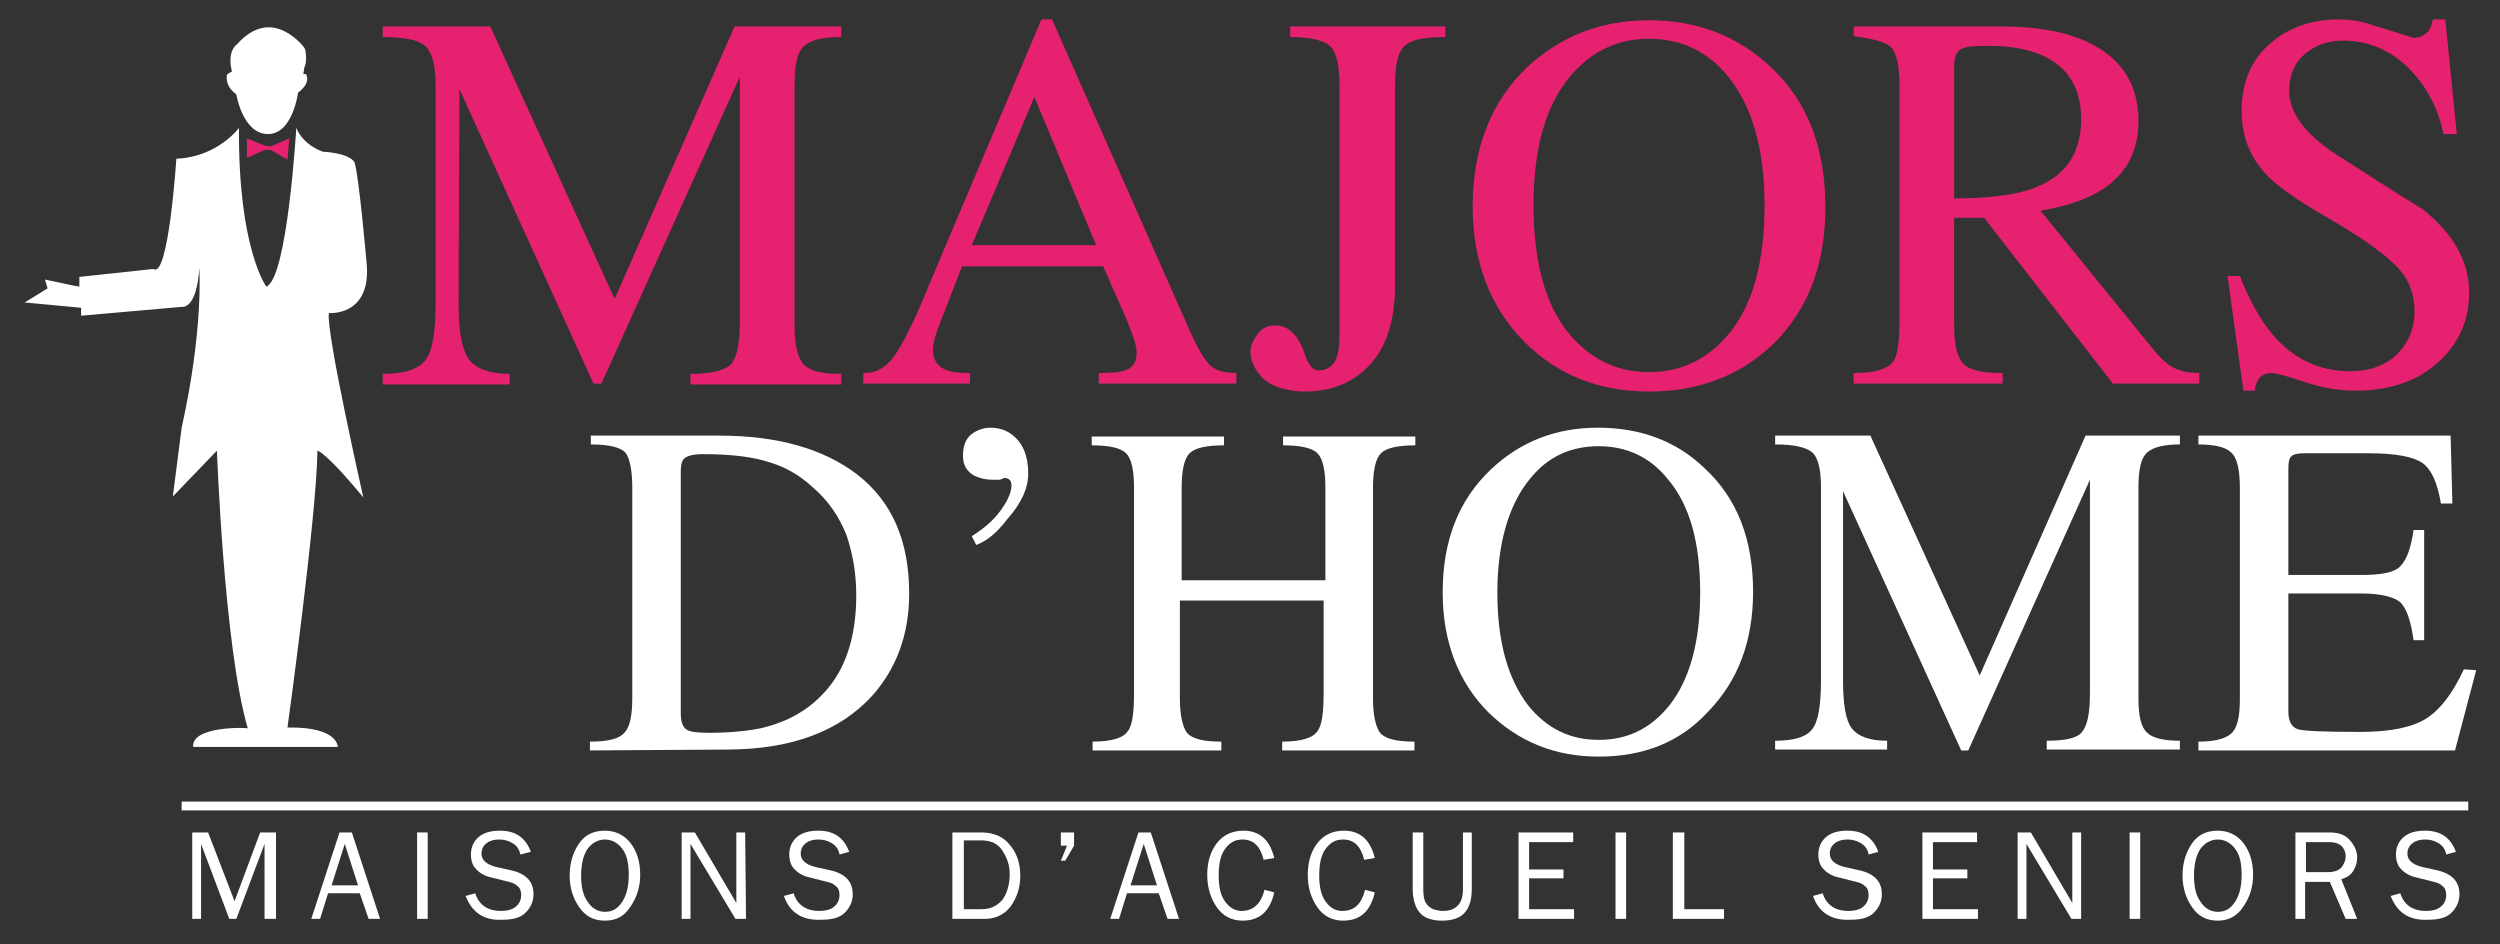 <?xml version="1.0" encoding="utf-8"?>
<!-- Generator: Adobe Illustrator 27.3.1, SVG Export Plug-In . SVG Version: 6.00 Build 0)  -->
<svg version="1.1" id="Calque_1" xmlns="http://www.w3.org/2000/svg" xmlns:xlink="http://www.w3.org/1999/xlink" x="0px" y="0px"
	 viewBox="0 0 283.5 107.1" style="enable-background:new 0 0 283.5 107.1;" xml:space="preserve">
<rect x="0" y="0" width="283.5" height="107.1" fill="#333333" stroke="none"/>
<style type="text/css">
	.st0{fill:#E6216F;}
	.st1{fill:#FFFFFF;}
</style>
<g>
	<g>
		<path class="st0" d="M95.4,3v1.2c-2,0-3.4,0.3-4.2,1c-0.8,0.7-1.1,2.2-1.1,4.5v27.2c0,2.3,0.4,3.8,1.1,4.5s2.1,1,4.2,1v1.2H78.3
			v-1.2c2.4,0,3.9-0.4,4.6-1.1c0.7-0.8,1-2.4,1-5V8.7L68.2,43.5h-0.9L52.1,10.1L52,34.5c0,3.1,0.4,5.2,1.2,6.3
			c0.8,1,2.3,1.6,4.6,1.6v1.2H43.4v-1.2c2.4,0,4-0.5,4.8-1.5s1.2-3.1,1.2-6.4V9.7c0-2.3-0.4-3.8-1.2-4.5s-2.4-1-4.8-1V3h12.2
			l14.1,30.9L83.3,3H95.4z"/>
		<path class="st0" d="M140.2,42.3v1.2h-15.6v-1.2c1.5,0,2.5-0.1,3-0.3c0.9-0.3,1.3-1,1.3-2c0-0.4-0.1-0.9-0.3-1.5s-0.5-1.4-0.9-2.4
			l-2.6-5.9h-16l-2.8,7.2c-0.3,0.9-0.5,1.6-0.5,2.3c0,1.1,0.5,1.9,1.6,2.3c0.5,0.2,1.4,0.3,2.6,0.3v1.2H97.9v-1.2
			c0.7,0,1.3-0.1,1.8-0.4c0.5-0.2,0.9-0.6,1.3-1c0.6-0.7,1.4-2,2.3-3.9c0.5-1,1.2-2.6,2.1-4.8l12.7-30h1.2L134.7,37
			c1,2.3,1.8,3.7,2.5,4.4C137.8,42,138.8,42.3,140.2,42.3z M110.2,27.8h14.1l-7-16.8L110.2,27.8z"/>
		<path class="st0" d="M158.2,9.7v22.6c0,3.9-0.9,6.9-2.8,9c-1.9,2.1-4.4,3.1-7.5,3.1c-1.1,0-2.1-0.2-3-0.5
			c-0.8-0.3-1.4-0.7-1.8-1.1c-0.9-1-1.3-2-1.3-2.9c0-0.7,0.3-1.3,0.8-2s1.2-1,2-1c1.5,0,2.7,1.1,3.4,3.4c0.4,1.1,0.9,1.7,1.5,1.7
			c0.8,0,1.4-0.3,1.8-0.9c0.4-0.6,0.6-1.6,0.6-3.1V9.7c0-2.2-0.3-3.7-1-4.4s-2.2-1.1-4.6-1.1V3h17.6v1.2c-2.4,0-3.9,0.3-4.6,1
			C158.5,5.9,158.2,7.4,158.2,9.7z"/>
		<path class="st0" d="M187,44.4c-5.7,0-10.4-1.9-14.1-5.6c-3.9-3.9-5.9-9.1-5.9-15.4c0-6.6,2.1-11.9,6.2-15.8
			c3.8-3.5,8.3-5.3,13.8-5.3s10.1,1.8,13.8,5.3c4.2,3.9,6.2,9.2,6.2,15.9c0,6.4-1.9,11.5-5.8,15.4C197.5,42.5,192.8,44.4,187,44.4z
			 M187,42.2c3.7,0,6.7-1.5,9.1-4.4c2.7-3.3,4-8.2,4-14.5c0-6.4-1.4-11.3-4.2-14.7c-2.3-2.8-5.3-4.2-8.9-4.2c-3.6,0-6.5,1.4-8.9,4.2
			c-2.8,3.3-4.2,8.2-4.2,14.7c0,6.3,1.3,11.2,4,14.5C180.3,40.7,183.3,42.2,187,42.2z"/>
		<path class="st0" d="M249.4,42.3v1.2h-9.8L225,24.7h-3.4v12.1c0,2.2,0.3,3.6,1,4.4c0.7,0.8,2.2,1.1,4.5,1.1v1.2h-16.9v-1.2
			c2.3,0,3.8-0.4,4.5-1.3c0.5-0.7,0.7-2.3,0.7-4.8V9.7c0-2.2-0.3-3.6-0.9-4.3c-0.6-0.6-2-1-4.3-1.3V3H227c4,0,7.3,0.6,9.8,1.8
			c3.8,1.8,5.7,4.8,5.7,8.9c0,2.8-0.9,5-2.6,6.6c-1.7,1.7-4.5,2.9-8.5,3.6L244,39.4c0.8,1,1.5,1.7,2.3,2.2
			C247.2,42.1,248.2,42.3,249.4,42.3z M221.6,7.5v15c4,0,7.1-0.4,9.1-1.2c3.5-1.3,5.3-3.9,5.3-7.8c0-2.7-0.9-4.8-2.7-6.2
			s-4.4-2.1-7.9-2.1c-1.6,0-2.6,0.1-3.1,0.4C221.8,6,221.6,6.6,221.6,7.5z"/>
		<path class="st0" d="M277.3,2.2l1.3,13h-1.5c-0.6-2.8-1.8-5.2-3.7-7.2c-2.1-2.2-4.7-3.4-7.7-3.4c-1.7,0-3.1,0.5-4.3,1.5
			c-1.2,1-1.8,2.4-1.8,4.2c0,2.5,1.8,4.9,5.3,7.2c3.3,2.1,6.5,4.2,9.8,6.2c3.5,2.8,5.3,5.9,5.3,9.5c0,2.9-1,5.4-3.1,7.5
			c-2.4,2.4-5.7,3.6-9.8,3.6c-1.8,0-3.7-0.3-5.8-1c-2.1-0.7-3.3-1-3.7-1c-0.6,0-1.1,0.2-1.4,0.6c-0.3,0.4-0.5,0.9-0.5,1.4h-1.3
			l-1.8-13h1.4c1.1,2.8,2.3,4.9,3.6,6.5c2.4,2.9,5.4,4.3,8.9,4.3c2.3,0,4.1-0.7,5.4-2c1.3-1.4,1.9-2.9,1.9-4.7
			c0-1.9-0.5-3.4-1.6-4.7c-1.3-1.6-4.1-3.6-8.4-6.1c-3.3-1.9-5.6-3.5-6.9-4.9c-1.8-2-2.7-4.3-2.7-7.1c0-3.3,1.1-5.9,3.4-7.8
			c2-1.7,4.6-2.6,7.6-2.6c1.3,0,2.6,0.2,4,0.7c1.4,0.4,2.9,0.9,4.5,1.4c0.7,0,1.3-0.3,1.7-0.8c0.2-0.3,0.4-0.8,0.5-1.3
			C275.9,2.2,277.3,2.2,277.3,2.2z"/>
	</g>
</g>
<g>
	<g>
		<path class="st1" d="M21.9,84.7h16.4c0,0,0.1-2.3-5.7-2.2c0,0,3.3-23.9,3.4-31.4c0,0,0.9,0.1,5.2,5.3c0,0-4.3-19-3.9-20.9
			c0,0,4.7,0.4,4.3-5.4c0,0-0.9-10.3-1.4-11.7c0,0-0.4-1-3.6-1.2c0,0-2.2-0.7-3-2.7c0,0-1,17.1-3.4,18c0,0-3.2-4.3-3.1-18
			c0,0-2.4,3.3-7.1,3.5c0,0-0.9,13.7-2.6,12.5L9,31.4v1.1l-0.6-0.1l-3.3-0.7l0.3,1l-2.6,1.6l6.4,0.6v0.9l11.4-1c0,0,1.7,0.4,2-4.4
			c0,0,0.5,6.9-2,18.1l-1,7.8l5-5.2c0,0,0.8,22.3,3.5,31.5C28,82.5,21.7,82.3,21.9,84.7z"/>
		<polygon class="st0" points="30,16.5 30.7,16.6 32.8,15.7 32.6,18.1 30.7,17 30,17 28,17.9 28,15.7 		"/>
		<path class="st1" d="M26.8,10.7c0,0,0.7,4.4,3.5,4.5c2.9,0.1,3.5-4.7,3.5-4.7s1.5-1,0.9-2.1h-0.3l0.1-0.7c0,0,0.4-0.7,0.1-2.1
			l-0.1-0.2c0,0-3.6-4.9-7.6-0.4c0,0-1.2,0.7-0.6,3.1l-0.5,0.3C25.7,8.4,25.4,9.7,26.8,10.7z"/>
	</g>
</g>
<g>
	<path class="st1" d="M66.9,85.1v-1c2,0,3.3-0.3,3.9-1c0.6-0.6,0.9-1.9,0.9-3.9V55.3c0-2-0.3-3.4-0.8-4c-0.6-0.6-1.9-0.9-3.9-0.9v-1
		h14.6c6.6,0,11.8,1.5,15.6,4.4c4,3.1,5.9,7.6,5.9,13.5c0,4.6-1.4,8.4-4.1,11.5c-3.7,4.1-9.2,6.2-16.6,6.2L66.9,85.1L66.9,85.1z
		 M77.2,53.5v27.4c0,0.9,0.2,1.5,0.6,1.8s1.3,0.4,2.6,0.4c2.3,0,4.3-0.2,5.8-0.5c3.1-0.7,5.5-2.1,7.3-4.1c2.4-2.6,3.6-6.3,3.6-11
		c0-2.5-0.4-4.7-1.1-6.8c-0.8-2-2-3.9-3.9-5.5c-1.4-1.3-3-2.2-4.6-2.7c-2-0.7-4.6-1-7.8-1c-1.1,0-1.9,0.2-2.2,0.6
		C77.3,52.3,77.2,52.8,77.2,53.5z"/>
	<path class="st1" d="M110.7,61.8l-0.5-1c1.6-1,2.8-2.1,3.6-3.4c0.6-0.9,0.9-1.7,0.9-2.4c0-0.5-0.3-0.8-0.8-0.8l-0.5,0.2h-0.8
		c-0.9,0-1.6-0.2-2.2-0.5c-0.8-0.5-1.2-1.2-1.2-2.2c0-1.1,0.3-1.9,0.9-2.4s1.4-0.8,2.2-0.8c1,0,1.9,0.3,2.6,0.9
		c1.1,0.9,1.7,2.3,1.7,4.3c0,1.7-0.8,3.4-2.4,5.2C113,60.5,111.8,61.4,110.7,61.8z"/>
	<path class="st1" d="M123.9,85.1v-1c2.1,0,3.5-0.4,4-1.2c0.5-0.6,0.7-2.1,0.7-4.3V55.3c0-2-0.3-3.3-0.9-3.9
		c-0.6-0.6-1.9-0.9-3.9-0.9v-1h15v1c-2,0-3.3,0.3-3.9,0.9c-0.6,0.6-0.9,1.9-0.9,3.9v10.5h16.3V55.3c0-2-0.3-3.3-0.9-3.9
		c-0.6-0.6-1.9-0.9-3.9-0.9v-1h15v1c-2,0-3.3,0.3-3.9,0.9c-0.6,0.6-0.9,1.9-0.9,3.9v23.9c0,1.9,0.3,3.2,0.8,3.9c0.6,0.7,1.9,1,3.9,1
		v1h-15v-1c2.1,0,3.5-0.4,4-1.2c0.5-0.6,0.7-2.1,0.7-4.3V68.1h-16.3v11.1c0,1.9,0.3,3.2,0.8,3.9c0.6,0.7,1.9,1,3.9,1v1H123.9z"/>
	<path class="st1" d="M181.3,85.8c-5,0-9.1-1.7-12.5-5c-3.4-3.4-5.2-8-5.2-13.6c0-5.9,1.8-10.5,5.5-14c3.3-3.1,7.3-4.7,12.1-4.7
		s8.9,1.5,12.1,4.6c3.7,3.4,5.5,8.1,5.5,14c0,5.6-1.7,10.1-5.1,13.6C190.5,84.2,186.3,85.8,181.3,85.8z M181.3,83.9
		c3.3,0,5.9-1.3,8-3.9c2.3-2.9,3.5-7.2,3.5-12.8c0-5.7-1.2-10-3.7-12.9c-2-2.5-4.7-3.7-7.8-3.7c-3.2,0-5.8,1.2-7.8,3.7
		c-2.4,2.9-3.7,7.3-3.7,12.9S171,77,173.3,80C175.4,82.6,178,83.9,181.3,83.9z"/>
	<path class="st1" d="M247.2,49.4v1c-1.8,0-3,0.3-3.7,0.9c-0.7,0.6-1,1.9-1,4v23.9c0,2,0.3,3.3,1,3.9c0.6,0.6,1.9,0.9,3.7,0.9v1
		h-15.1v-1c2.1,0,3.5-0.3,4-1c0.6-0.7,0.9-2.1,0.9-4.4V54.4l-13.8,30.7h-0.8L209,55.7v21.4c0,2.8,0.3,4.6,1,5.5s2,1.4,4,1.4v1h-12.7
		v-1c2.1,0,3.5-0.4,4.2-1.3s1-2.7,1-5.6V55.3c0-2-0.3-3.4-1-4s-2.1-0.9-4.2-0.9v-1h10.8l12.4,27.2l12-27.2
		C236.5,49.4,247.2,49.4,247.2,49.4z"/>
	<path class="st1" d="M280.8,76l-2.4,9.1h-29.1v-1c1.8,0,3-0.3,3.7-0.9s1-1.9,1-3.9v-24c0-2-0.3-3.4-1-4c-0.6-0.6-1.9-0.9-3.7-0.9
		v-1h28.6l0.2,7.7h-1.3c-0.4-2.4-1.1-3.9-2.1-4.6c-1-0.7-3-1.1-6.1-1.1h-7.3c-0.7,0-1.2,0.1-1.4,0.3c-0.3,0.2-0.4,0.7-0.4,1.5v12
		h8.3c2.3,0,3.8-0.3,4.4-1c0.7-0.7,1.2-2,1.5-4.1h1.2v12.5h-1.2c-0.3-2.2-0.8-3.6-1.5-4.3c-0.7-0.6-2.2-1-4.4-1h-8.3v13.4
		c0,1.1,0.4,1.8,1.1,2s3,0.3,7,0.3c3.4,0,5.9-0.5,7.5-1.5s3-2.8,4.3-5.6L280.8,76L280.8,76z"/>
</g>
<rect x="20.6" y="90.9" class="st1" width="259.3" height="1"/>
<g>
	<path class="st1" d="M31.1,104.2H30v-8.5l-3.2,8.5H26l-3.2-8.5v8.5h-1v-9.8h1.8l3,7.8l2.9-7.8h1.8v9.8H31.1z"/>
	<path class="st1" d="M43.1,104.2h-1.3l-1-2.9h-3.6l-0.9,2.9h-1l3.2-9.8h1.4L43.1,104.2z M40.6,100.4l-1.5-4.7l-1.5,4.7H40.6z"/>
	<path class="st1" d="M48.5,104.2h-1.2v-9.8h1.2V104.2z"/>
	<path class="st1" d="M52.8,101.6l1.1-0.3c0.4,1.3,1.4,2,2.9,2c0.8,0,1.4-0.2,1.7-0.5c0.4-0.3,0.6-0.8,0.6-1.3c0-0.4-0.1-0.8-0.4-1
		c-0.3-0.3-0.6-0.4-1-0.5l-2-0.5c-0.5-0.1-0.9-0.3-1.2-0.5s-0.6-0.5-0.8-0.8c-0.2-0.4-0.3-0.8-0.3-1.3c0-0.8,0.3-1.5,0.9-2
		c0.6-0.5,1.4-0.7,2.4-0.7c1.8,0,2.9,0.8,3.5,2.4L59,96.9c-0.1-0.6-0.4-1-0.9-1.3s-1-0.4-1.5-0.4s-1,0.1-1.4,0.4s-0.6,0.7-0.6,1.2
		c0,0.7,0.5,1.2,1.6,1.5l1.8,0.4c1.7,0.4,2.5,1.3,2.5,2.7c0,0.8-0.3,1.5-0.9,2.1c-0.6,0.6-1.5,0.8-2.7,0.8
		C54.8,104.4,53.5,103.4,52.8,101.6z"/>
	<path class="st1" d="M68.6,104.4c-1.3,0-2.2-0.5-2.9-1.5c-0.7-1-1.1-2.2-1.1-3.6c0-1.5,0.4-2.7,1.1-3.7s1.7-1.4,2.9-1.4
		c1.2,0,2.2,0.5,2.9,1.4c0.7,0.9,1.1,2.1,1.1,3.6c0,1.4-0.4,2.6-1.1,3.6C70.8,103.9,69.9,104.4,68.6,104.4z M68.6,103.4
		c0.9,0,1.5-0.4,2-1.2c0.5-0.8,0.7-1.8,0.7-3c0-1.3-0.2-2.2-0.7-2.9c-0.5-0.7-1.2-1.1-2-1.1s-1.5,0.4-2,1.1c-0.5,0.8-0.7,1.8-0.7,3
		s0.2,2.2,0.7,2.9C67.1,103,67.8,103.4,68.6,103.4z"/>
	<path class="st1" d="M84.6,104.2h-1.2l-5.1-8.5v0.6c0,0.2,0,0.4,0,0.6v7.3h-1v-9.8h1.5l4.7,8v-0.7c0-0.3,0-0.5,0-0.7v-6.6h1
		L84.6,104.2L84.6,104.2z"/>
	<path class="st1" d="M88.9,101.6l1.1-0.3c0.4,1.3,1.4,2,2.9,2c0.8,0,1.4-0.2,1.7-0.5c0.4-0.3,0.6-0.8,0.6-1.3c0-0.4-0.1-0.8-0.4-1
		c-0.3-0.3-0.6-0.4-1-0.5l-2-0.5c-0.5-0.1-0.9-0.3-1.2-0.5c-0.3-0.2-0.6-0.5-0.8-0.8c-0.2-0.4-0.3-0.8-0.3-1.3c0-0.8,0.3-1.5,0.9-2
		s1.4-0.7,2.4-0.7c1.8,0,2.9,0.8,3.5,2.4l-1.1,0.3c-0.1-0.6-0.4-1-0.9-1.3s-1-0.4-1.5-0.4s-1,0.1-1.4,0.4s-0.6,0.7-0.6,1.2
		c0,0.7,0.5,1.2,1.6,1.5l1.8,0.4c1.7,0.4,2.5,1.3,2.5,2.7c0,0.8-0.3,1.5-0.9,2.1s-1.5,0.8-2.7,0.8C90.9,104.4,89.5,103.4,88.9,101.6
		z"/>
	<path class="st1" d="M108,104.2v-9.8h3.3c1.4,0,2.5,0.5,3.2,1.4c0.8,0.9,1.2,2.1,1.2,3.5s-0.4,2.5-1.1,3.5
		c-0.7,0.9-1.7,1.4-2.9,1.4H108z M109.3,103.1h2c1.1,0,1.8-0.4,2.4-1.1c0.5-0.7,0.8-1.7,0.8-2.9c0-1-0.3-1.8-0.8-2.6
		c-0.5-0.8-1.3-1.2-2.4-1.2h-2V103.1z"/>
	<path class="st1" d="M121.8,94.4v1.5l-1,1.7h-0.5l0.7-1.7h-0.7v-1.5H121.8z"/>
	<path class="st1" d="M133.7,104.2h-1.3l-1-2.9h-3.6l-0.9,2.9h-1l3.2-9.8h1.4L133.7,104.2z M131.2,100.4l-1.5-4.7l-1.5,4.7H131.2z"
		/>
	<path class="st1" d="M143.4,100.9l1.1,0.3c-0.5,2.2-1.7,3.2-3.6,3.2c-1.2,0-2.2-0.5-2.9-1.5s-1.1-2.2-1.1-3.7s0.4-2.7,1.1-3.6
		c0.7-0.9,1.7-1.4,3-1.4c1.8,0,3,1,3.5,3.1l-1.2,0.2c-0.4-1.6-1.2-2.3-2.4-2.3c-0.9,0-1.5,0.4-2,1.1s-0.7,1.7-0.7,3
		c0,1.2,0.2,2.2,0.7,2.9c0.5,0.7,1.1,1.1,1.9,1.1C142.1,103.3,143,102.5,143.4,100.9z"/>
	<path class="st1" d="M154.8,100.9l1.1,0.3c-0.5,2.2-1.7,3.2-3.6,3.2c-1.2,0-2.2-0.5-2.9-1.5s-1.1-2.2-1.1-3.7s0.4-2.7,1.1-3.6
		c0.7-0.9,1.7-1.4,3-1.4c1.8,0,3,1,3.5,3.1l-1.2,0.2c-0.4-1.6-1.2-2.3-2.4-2.3c-0.9,0-1.5,0.4-2,1.1s-0.7,1.7-0.7,3
		c0,1.2,0.2,2.2,0.7,2.9c0.5,0.7,1.1,1.1,1.9,1.1C153.6,103.3,154.4,102.5,154.8,100.9z"/>
	<path class="st1" d="M165.9,94.4h1v6.4c0,1.3-0.3,2.2-0.9,2.8c-0.6,0.6-1.5,0.8-2.5,0.8c-1.1,0-2-0.3-2.5-0.9s-0.8-1.5-0.8-2.7
		v-6.4h1.2v6.4c0,0.8,0.1,1.3,0.3,1.6c0.2,0.3,0.4,0.5,0.8,0.7c0.4,0.1,0.7,0.2,1.1,0.2c0.8,0,1.3-0.2,1.7-0.6s0.6-1,0.6-1.9
		L165.9,94.4L165.9,94.4z"/>
	<path class="st1" d="M178.5,103.1v1.1h-6.3v-9.8h6.2v1.1h-5v3.1h3.9v1h-3.9v3.5C173.4,103.1,178.5,103.1,178.5,103.1z"/>
	<path class="st1" d="M184.4,104.2h-1.2v-9.8h1.2V104.2z"/>
	<path class="st1" d="M195.5,103.1v1.1h-5.8v-9.8h1.3v8.7C191,103.1,195.5,103.1,195.5,103.1z"/>
	<path class="st1" d="M205.6,101.6l1.1-0.3c0.4,1.3,1.4,2,2.9,2c0.8,0,1.4-0.2,1.7-0.5c0.4-0.3,0.6-0.8,0.6-1.3c0-0.4-0.1-0.8-0.4-1
		c-0.3-0.3-0.6-0.4-1-0.5l-2-0.5c-0.5-0.1-0.9-0.3-1.2-0.5s-0.6-0.5-0.8-0.8c-0.2-0.4-0.3-0.8-0.3-1.3c0-0.8,0.3-1.5,0.9-2
		c0.6-0.5,1.4-0.7,2.4-0.7c1.8,0,2.9,0.8,3.5,2.4l-1.1,0.3c-0.1-0.6-0.4-1-0.9-1.3s-1-0.4-1.5-0.4s-1,0.1-1.4,0.4s-0.6,0.7-0.6,1.2
		c0,0.7,0.5,1.2,1.6,1.5l1.8,0.4c1.7,0.4,2.5,1.3,2.5,2.7c0,0.8-0.3,1.5-0.9,2.1c-0.6,0.6-1.5,0.8-2.7,0.8
		C207.6,104.4,206.2,103.4,205.6,101.6z"/>
	<path class="st1" d="M224.3,103.1v1.1H218v-9.8h6.2v1.1h-5v3.1h3.9v1h-3.9v3.5C219.2,103.1,224.3,103.1,224.3,103.1z"/>
	<path class="st1" d="M236.1,104.2h-1.2l-5.1-8.5v0.6c0,0.2,0,0.4,0,0.6v7.3h-1v-9.8h1.5l4.7,8v-0.7c0-0.3,0-0.5,0-0.7v-6.6h1v9.8
		C236,104.2,236.1,104.2,236.1,104.2z"/>
	<path class="st1" d="M242.7,104.2h-1.2v-9.8h1.2V104.2z"/>
	<path class="st1" d="M251.5,104.4c-1.3,0-2.2-0.5-2.9-1.5s-1.1-2.2-1.1-3.6c0-1.5,0.4-2.7,1.1-3.7c0.7-1,1.7-1.4,2.9-1.4
		s2.2,0.5,2.9,1.4s1.1,2.1,1.1,3.6c0,1.4-0.4,2.6-1.1,3.6C253.7,103.9,252.7,104.4,251.5,104.4z M251.5,103.4c0.9,0,1.5-0.4,2-1.2
		c0.5-0.8,0.7-1.8,0.7-3c0-1.3-0.2-2.2-0.7-2.9c-0.5-0.7-1.2-1.1-2-1.1s-1.5,0.4-2,1.1c-0.5,0.8-0.7,1.8-0.7,3s0.2,2.2,0.7,2.9
		C250,103,250.7,103.4,251.5,103.4z"/>
	<path class="st1" d="M267.3,104.2H266l-1.8-4.2h-2.8v4.2h-1.1v-9.8h3.9c1,0,1.8,0.3,2.3,0.9s0.8,1.2,0.8,1.9c0,0.5-0.1,1-0.4,1.5
		s-0.7,0.8-1.4,1L267.3,104.2z M261.4,98.9h2.6c0.7,0,1.2-0.2,1.5-0.5c0.3-0.4,0.5-0.8,0.5-1.3s-0.2-0.9-0.5-1.2
		c-0.4-0.3-0.8-0.4-1.3-0.4h-2.7v3.4H261.4z"/>
	<path class="st1" d="M271.1,101.6l1.1-0.3c0.4,1.3,1.4,2,2.9,2c0.8,0,1.4-0.2,1.7-0.5c0.4-0.3,0.6-0.8,0.6-1.3c0-0.4-0.1-0.8-0.4-1
		c-0.3-0.3-0.6-0.4-1-0.5l-2-0.5c-0.5-0.1-0.9-0.3-1.2-0.5c-0.3-0.2-0.6-0.5-0.8-0.8c-0.2-0.4-0.3-0.8-0.3-1.3c0-0.8,0.3-1.5,0.9-2
		s1.4-0.7,2.4-0.7c1.8,0,2.9,0.8,3.5,2.4l-1.1,0.3c-0.1-0.6-0.4-1-0.9-1.3s-1-0.4-1.5-0.4s-1,0.1-1.4,0.4s-0.6,0.7-0.6,1.2
		c0,0.7,0.5,1.2,1.6,1.5l1.8,0.4c1.7,0.4,2.5,1.3,2.5,2.7c0,0.8-0.3,1.5-0.9,2.1s-1.5,0.8-2.7,0.8
		C273.1,104.4,271.8,103.4,271.1,101.6z"/>
</g>
</svg>
